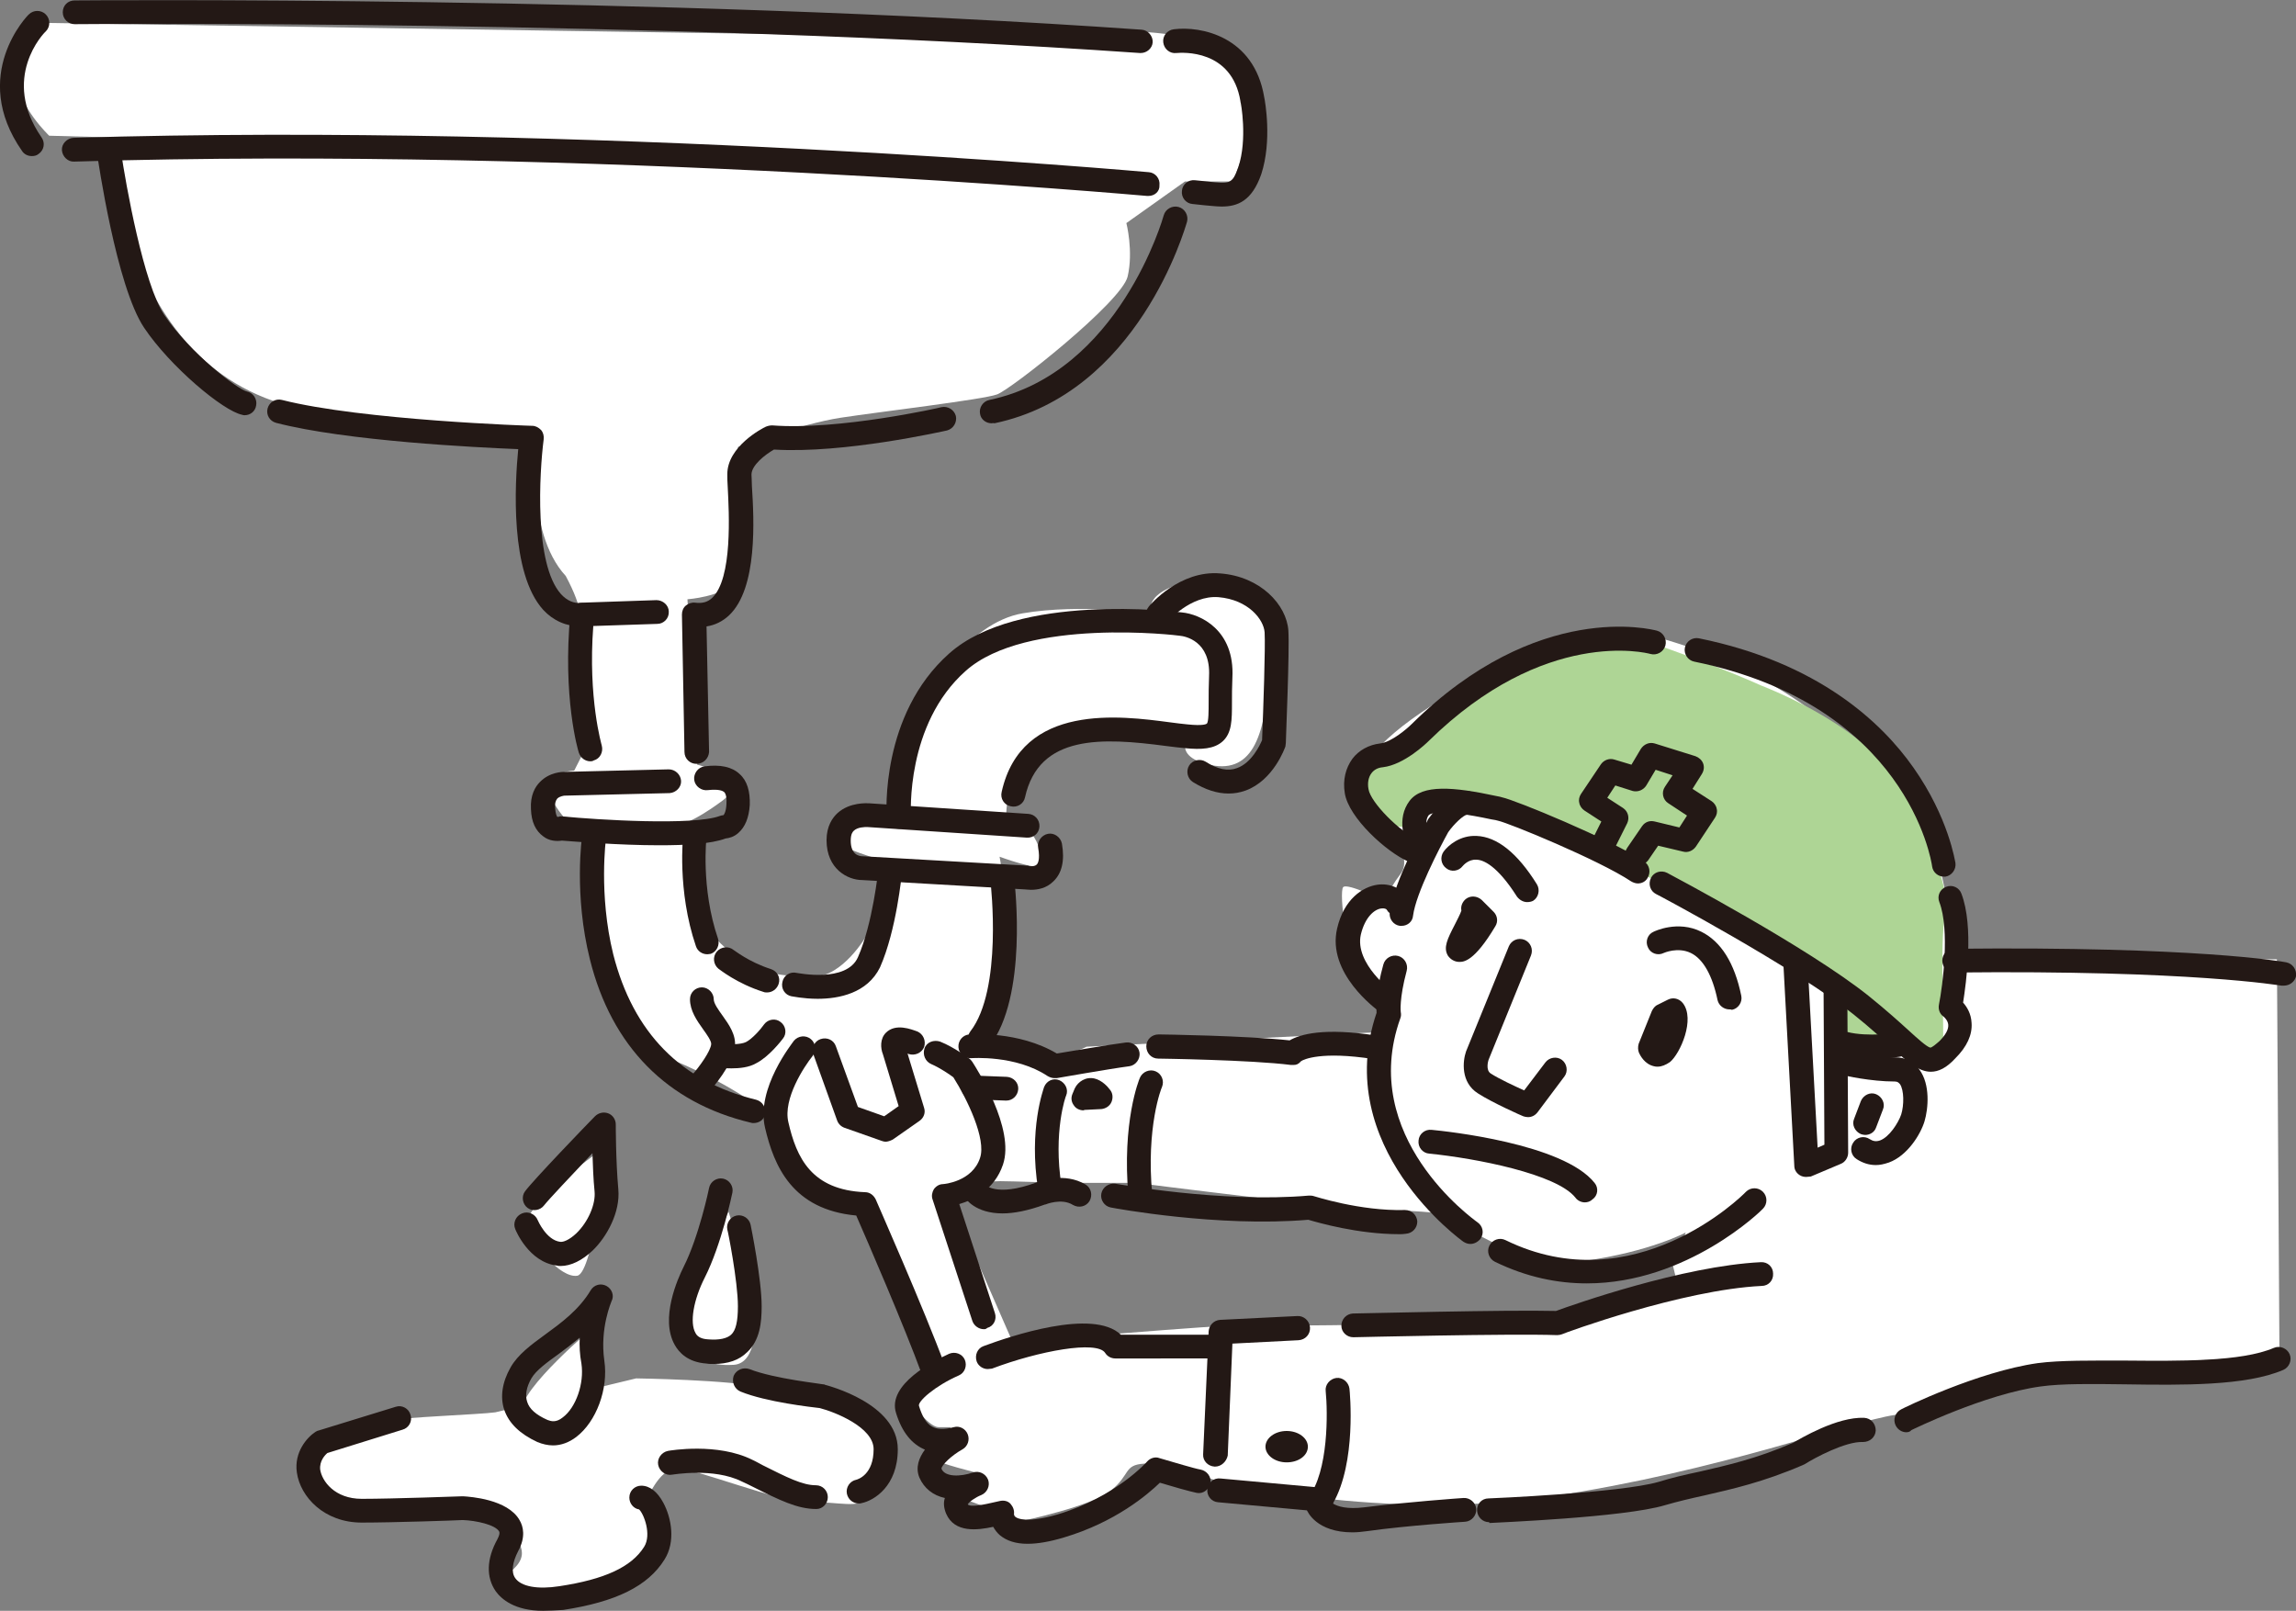<svg version="1.1" id="レイヤー_1" xmlns="http://www.w3.org/2000/svg" x="0" y="0" viewBox="0 0 541.4 379.8" xml:space="preserve"><rect x="0" y="0" width="541.4" height="379.8" fill="#808080" stroke="none"/><style>.st0{fill:#fff}.st2{fill:#231815}</style><path class="st0" d="M116.8 333c-3.4.5-22.7 1.2-24.2 1.9s-22.5 4.6-20.1 9.7c2.4 5.1 4.1 7.3 10.2 9 6 1.7 31.2 1.7 34.4 4.6 3.1 2.9 7.7 6.3 5.3 10.2-2.4 3.9-11.9 6.8 6.5 8 18.4 1.2 23.4-4.9 25-11.4 1.6-6.5-1.5-11.1-1.5-11.1s2.9-7.5 7-7.7c4.1-.2 24.7 8.2 31.5 8 6.8-.2 11.9 1.7 13.5-1.2 1.7-2.9 7.5-10.9 4.4-15.2-3.1-4.4-19.8-8.7-28.3-10.6-8.5-1.9-30.5-2.2-30.5-2.2l-33.2 8zM143.1 270.2s-19.8 13.6-18.7 18.5c1.1 4.9 7.8 12.7 11.7 12.1 3.9-.6 7-30.6 7-30.6zM171.8 285.7s-10.6 21.2-9.4 28.2c1.2 7 5.2 8.2 10.6 7.9 5.5-.3 5.5-10.3 4.8-14.2-.5-4.1-6-21.9-6-21.9z"/><path class="st0" d="M140.2 312.7s-17.7 14.8-17.2 20.1c.5 5.3 7.3 10.4 9.4 10.2 2.2-.2 4.1-3.1 5.3-7.5 1.3-4.4 2.5-22.8 2.5-22.8zM536.9 226.2l-75.8-1.1s-3.1-23.8-6.1-26.8c-3-3-19.8-39.9-74.4-50.4-8.9-.4-59.8 22.2-59.8 36.7 3.9 5.5 4.6 8.2 4.6 8.2s8.3 8.6 4.9 13.2c-3.5 4.6-3.5 6.6-3.5 6.6s-9.2-4.6-10.1-3.4c-.9 1.1.3 16.9 6.3 22.4s1.4 11.8 1.4 11.8l-68.2 3.4s-5.2 2.9-10.9 1.4c-5.8-1.4-12.4-5.2-12.4-5.2s3.2-17.8 3.7-25.8c.6-8-.9-15.2-.9-15.2s9.2 3.4 9.8 2c.6-1.4-.9-10.3-8.3-10.6 0 0 0-17.2 9.2-19.8 9.2-2.6 35.7-2.3 35.7-2.3s-7.5 6.3 2.6 8.9c10.1 2.6 13.8-5.7 14.4-21.8.6-16.1-4.6-23.8-17.3-21.5-12.7 2.3-10.4 7.7-10.4 7.7s-16.7-2.3-30.2 0-22.2 19.2-23.9 20.4c-1.7 1.1-5.8 14.6-5.8 16.6 0 2 2 10 2 10s-10.4-2-13-.9c-2.6 1.1-3.5 6.9-2.9 8 .6 1.1 9.5 4 11.2 4.3 1.7.3-4.6 17.8-4.6 17.8s-5.5 9.5-12.4 9.5-13-.9-17-3.7c-4-2.9-9.8-8.6-10.1-11.5-.3-2.9-2.3-19.5-2.6-20.7-.3-1.1.6 0 8.1-5.5s-5.8-8.6-5.8-8.6l-2.3-39s8.3-.6 10.7-4c2.3-3.4 1.2-31.9 1.2-31.9s15-5.5 24.2-6.9c9.2-1.4 33.7-4.3 36.9-5.5 3.2-1.1 29.4-21.8 30.8-27.8 1.4-6-.3-12.6-.3-12.6l13.8-9.8h11.2s11.2-23-2.6-31c-13.8-8-48.7-2.9-48.7-2.9L10.4 5.4S3.8 12 4.1 18.6c.3 6.6 7.5 13.4 7.5 13.4l14.7.4S27.5 92.1 77 97.3l49.5 5.2s-2.9 22.7 6.9 33.3c4.3 8 3.5 10.9 3.5 10.9l1.7 28.7-3.2 6.3s-5.8.3-6 3.4c-.3 3.2 3.5 7.5 3.5 7.5l4.9.6s0 48.5 17.6 55.4c17.6 6.9 25.3 13.8 25.3 13.8s4.6 12.9 10.7 15.8c6 2.9 12.7 3.2 12.7 3.2l16.1 38.2-2.3 4s-3.2 5.7-2.9 6.9c.3 1.1 4.3 6 6.3 6h2.9s-4.6 6.6-4 7.5c.6.9 10.7 3.4 10.7 3.4s-6 5.2-2.9 6.3c3.2 1.1 13 4.9 13 4.9s16.4-3.4 21-7.2c4.6-3.7 2.9-6 7.8-6.3 4.9-.3 17 4 17 4s39.4 9.8 79.2 3.7c39.7-6 69.7-17.5 80.9-19.2 11.2-1.7 25.9-10 28.2-10.3 2.3-.3 62.4-3.6 62.4-3.6l-.6-93.5zM395.6 303s-34 7.7-37.7 8.4c-3.7.7-62.5 1.4-65 1.1-2.5-.4-54.1 4-54.1 4l-16.3-37.3s10.9-.7 13.4-.7 13.8.4 16 .4h16s50.8 6.5 59.2 6.5 13.8.9 13.8.9 17.1 13.2 32.7 11c15.6-2.2 23.9-6.7 23.9-6.7l-3 7.9 1.1 4.5z"/><path d="M442.4 245.9c-4.7-.3-9.2-1.9-9.2-1.9l-.9-9.2s-7.3-7.6-13.9-11.4c-6.6-3.8-41.4-23.4-47.4-25.9s-25.9-12-31.9-8.5-8.2 6-8.2 6-7.9-.6-9.5-4.1c-1.6-3.5-.6-11.1 2.5-12.6 3.2-1.6 19.9-14.5 19.9-14.5s27.2-18.6 44.5-12.6c17.4 6 26.9 10.4 26.9 10.4s22.7 8.5 31.3 21.5c8.5 13 13.6 28.1 12.3 32.2-1.3 4.1-.6 22.7-.6 26.5 0 3.8.3 7-2.2 6.6-2.5-.2-13.6-2.5-13.6-2.5z" fill="#aed595"/><path class="st2" d="M7.5 36.8c-.9 0-1.8-.4-2.3-1.2C-7.3 17.7 6.6 3.5 6.8 3.4c1.1-1.1 2.9-1.1 4 0s1.1 2.9 0 4c-.5.4-10.7 11-1 25 .9 1.3.6 3-.7 3.9-.5.4-1 .5-1.6.5zM269 12.5h-.2C153.6 4.5 18.9 5.7 17.6 5.7c-1.5 0-2.8-1.2-2.8-2.8 0-1.6 1.2-2.8 2.8-2.8C18.9.1 153.8-1.1 269.2 7c1.5.1 2.7 1.5 2.6 3-.1 1.4-1.4 2.5-2.8 2.5zM288.1 48.7c-1.3 0-2.7-.2-4.1-.3-.9-.1-1.8-.2-2.8-.3-1.5-.1-2.7-1.5-2.5-3.1.1-1.5 1.5-2.7 3.1-2.5 1.1.1 2.1.2 3 .3 5 .6 5.8.7 7.2-3.4 2.2-6.6.6-15.3.5-15.4v-.1c-2-12.4-13.8-11.5-15.1-11.4-1.5.2-2.9-.9-3.1-2.5-.2-1.5.9-2.9 2.5-3.1 6.3-.8 18.9 1.6 21.3 16 .2.9 1.9 10.3-.7 18.2-2.2 6.3-5.6 7.6-9.3 7.6zM270.8 46.2h-.3c-1.3-.1-131.7-11.8-253-8.1-1.5.1-2.8-1.2-2.9-2.7s1.2-2.8 2.7-2.9c121.6-3.7 252.3 8 253.6 8.1 1.5.1 2.7 1.5 2.5 3.1.1 1.4-1.1 2.5-2.6 2.5z"/><path class="st2" d="M57.7 97.9c-.2 0-.4 0-.6-.1-4.5-.9-17-11.4-23.1-20.5-6.6-9.8-10.9-39.8-11.1-41-.2-1.5.8-3 2.4-3.2 1.5-.2 3 .8 3.2 2.4 1.2 8.3 5.4 31.5 10.2 38.7 6.3 9.3 17.4 17.6 19.5 18.1 1.5.3 2.5 1.8 2.2 3.3-.2 1.4-1.4 2.3-2.7 2.3zM233.8 99.8c-1.3 0-2.5-.9-2.7-2.2-.3-1.5.7-3 2.2-3.3 30.6-6.4 41-43.1 41.1-43.5.4-1.5 2-2.4 3.5-2 1.5.4 2.4 2 2 3.5-.5 1.6-11.5 40.4-45.4 47.5-.3-.1-.5 0-.7 0zM164.2 180.1c-1.5 0-2.8-1.2-2.8-2.8l-.6-32.4c0-.8.3-1.6.9-2.1.6-.5 1.4-.8 2.2-.7 1.7.2 2.9-.1 4-1.1 4.9-4.6 4-20.2 3.7-26.1-.1-1.3-.1-2.4-.1-3.1 0-6.5 8.2-10.8 9.1-11.2.5-.2 1-.3 1.5-.3 15.7 1.2 39.7-4.2 39.9-4.3 1.5-.3 3 .6 3.4 2.1.3 1.5-.6 3-2.1 3.4-1 .2-24.3 5.5-40.8 4.5-2.1 1.2-5.3 3.7-5.3 5.9 0 .5.1 1.6.1 2.7.5 7.8 1.4 24.1-5.4 30.5-1.5 1.4-3.3 2.3-5.3 2.6l.6 29.6c-.1 1.5-1.3 2.8-3 2.8.1 0 .1 0 0 0zM139.2 179.5c-1.2 0-2.3-.8-2.7-2-.2-.5-3.9-13.2-2-32.9.1-1.4 1.3-2.5 2.7-2.5l17.6-.6c1.5 0 2.9 1.2 2.9 2.7.1 1.6-1.2 2.9-2.7 2.9l-15.1.5c-1.3 17.1 2 28.1 2 28.2.4 1.5-.4 3.1-1.9 3.5-.3.2-.6.2-.8.2z"/><path class="st2" d="M136.9 147.7c-3.4 0-6.5-1.4-8.8-3.9-7.9-8.7-6.7-29.7-5.9-37.9-9.8-.4-40.5-1.9-57.1-6.2-1.5-.4-2.4-1.9-2-3.4.4-1.5 1.9-2.4 3.4-2 18.9 4.8 58.6 6.1 59 6.1.8 0 1.5.4 2.1 1 .5.6.7 1.4.6 2.2-1 7.8-2.3 29.4 4.1 36.5 1.4 1.5 2.9 2.2 4.9 2.1 1.6 0 2.9 1.2 2.9 2.7.1 1.6-1.2 2.9-2.7 2.9-.2-.1-.3-.1-.5-.1zM155.5 199.3c-9.7 0-20.2-.9-23-1.1-1.3.2-3 .1-4.4-1-1.8-1.3-2.8-3.4-2.9-6.4-.2-3.3 1-5.3 2.1-6.4 2.3-2.4 5.4-2.4 5.7-2.4l24.7-.6c1.5 0 2.8 1.2 2.9 2.7s-1.2 2.8-2.7 2.9l-24.8.6s-1.1.1-1.7.7c-.4.5-.6 1.2-.5 2.2.1 1.4.4 2 .5 2.1h.3c.4-.2.5-.1 1-.1 8.2.8 30.8 2.2 37-.1.3-.1.6-.2.9-.2.1-.1.6-.7.7-2.6.1-1.4-.1-2.5-.6-2.9-.3-.2-1.1-.7-3.8-.4-1.5.2-3-.9-3.2-2.4-.2-1.5.9-3 2.4-3.2 3.7-.5 6.5.1 8.3 1.8 1.8 1.6 2.5 4.1 2.4 7.3-.2 3-1.1 5.2-2.7 6.6-1 .9-2.1 1.2-3 1.3-3.5 1.3-9.4 1.6-15.6 1.6zm15.3-7zm0 0zm0 0z"/><path class="st2" d="M177.7 264.8c-.2 0-.4 0-.7-.1-19.7-4.7-32.8-18-37.9-38.5-3.8-15.2-1.9-28.8-1.8-29.4.2-1.5 1.6-2.6 3.2-2.4 1.5.2 2.6 1.6 2.4 3.2 0 .1-1.8 13.2 1.7 27.4 4.7 18.5 16 30 33.7 34.3 1.5.4 2.4 1.9 2.1 3.4-.2 1.3-1.4 2.1-2.7 2.1z"/><path class="st2" d="M164.9 258.6c-.7 0-1.3-.2-1.9-.7-1.2-1-1.2-2.8-.2-4 2.3-2.5 4.8-6.2 4.9-7.7.1-.7-1.1-2.4-1.9-3.5-1.5-2.1-3.1-4.4-3.1-7.1 0-1.6 1.3-2.8 2.8-2.8s2.8 1.3 2.8 2.8c0 1 1.1 2.5 2.1 3.9 1.5 2.1 3.2 4.5 2.9 7.3-.4 4.1-5.4 9.9-6.4 11-.5.5-1.3.8-2 .8z"/><path class="st2" d="M172.5 251.9c-1.4 0-2.6-.1-3-.2-1.5-.2-2.6-1.6-2.4-3.2.2-1.5 1.6-2.6 3.2-2.4 1.6.2 4.4.2 5.6-.4 1.4-.7 3.4-2.9 4.3-4.2.9-1.2 2.7-1.5 3.9-.5 1.2.9 1.5 2.7.5 3.9-.3.4-3.3 4.3-6.3 5.8-1.7 1-4 1.2-5.8 1.2zM166.8 225c-1.2 0-2.3-.7-2.7-1.9-4.5-13.2-3-26-3-26.5.2-1.5 1.6-2.6 3.1-2.4 1.5.2 2.6 1.6 2.4 3.1 0 .1-1.4 12 2.7 24 .5 1.5-.3 3.1-1.7 3.6-.2 0-.5.1-.8.1zM180.9 234c-.3 0-.6 0-.8-.1-6.4-2-10.5-5.4-10.7-5.5-1.2-1-1.4-2.8-.4-4 1-1.2 2.8-1.4 4-.4.1 0 3.5 2.8 8.8 4.5 1.5.5 2.3 2 1.8 3.5-.4 1.2-1.5 2-2.7 2zM192.8 235.5c-3.4 0-6-.6-6.2-.6-1.5-.3-2.5-1.8-2.1-3.4.3-1.5 1.8-2.5 3.4-2.1.2 0 11.7 2.4 14.4-3.7 3.5-7.9 4.8-20.5 4.8-20.6.1-1.5 1.5-2.7 3.1-2.5 1.5.1 2.7 1.5 2.5 3.1-.1.6-1.3 13.6-5.2 22.4-3 6.1-9.7 7.4-14.7 7.4zM231 247.7c-.6 0-1.2-.2-1.7-.6-1.2-1-1.4-2.7-.5-3.9 7.7-9.9 4.8-34.8 4.8-35-.2-1.5.9-2.9 2.5-3.1 1.5-.2 2.9.9 3.1 2.5.1 1.1 3.2 27.4-5.9 39.1-.6.6-1.4 1-2.3 1z"/><path class="st2" d="M243.1 209.8c-.6 0-1.2-.1-1.5-.1l-38.3-2.2c-3.4 0-8.4-2.6-8.4-9.4 0-3.3 1.4-5.3 2.6-6.4 2.9-2.6 6.9-2.3 7.4-2.3l37.6 2.5c1.5.1 2.7 1.4 2.6 3s-1.4 2.7-3 2.6l-37.6-2.5c-.6 0-2.3 0-3.2.9-.2.2-.7.7-.7 2.3 0 3.2 1.8 3.7 2.9 3.7h.1l38.6 2.2c.1 0 .3 0 .4.1.4.1 1.5.1 1.9-.4.2-.2.8-1.1.3-3.9-.3-1.5.8-3 2.3-3.3 1.5-.3 3 .8 3.3 2.3.7 4 0 7-2 8.9-1.7 1.7-3.8 2-5.3 2z"/><path class="st2" d="M211.9 195.4c-1.5 0-2.7-1.1-2.8-2.6-.1-1-1.5-24.3 14.7-38.7 16.1-14.4 53.3-9.9 54.9-9.7 4.3.4 12.5 4.1 11.9 15.4-.1 2.2-.1 4.1-.1 5.8 0 4.2 0 7.2-2.2 9.2-2 1.8-5 2-8.9 1.6-1.3-.1-2.7-.3-4.4-.5-15.1-2-30-2.8-33.3 12.1-.3 1.5-1.8 2.5-3.4 2.1-1.5-.3-2.5-1.8-2.1-3.4 4.7-21.1 28.2-17.9 39.6-16.4 1.6.2 3 .4 4.2.5 3.8.4 4.5-.1 4.6-.2.4-.5.4-3 .4-5.1 0-1.7 0-3.7.1-6.1.4-8.3-5.7-9.4-6.9-9.5-.4-.1-36.3-4.4-50.5 8.3-14.2 12.6-12.9 33.9-12.9 34.2.1 1.5-1.1 2.9-2.6 3h-.3z"/><path class="st2" d="M289.7 187.1c-2.7 0-5.5-.9-8.4-2.7-1.3-.8-1.7-2.6-.9-3.9.8-1.3 2.6-1.7 3.9-.9 2.8 1.8 5.3 2.3 7.4 1.5 3.4-1.2 5.4-5.4 5.9-6.6.3-7.5.8-21.9.6-25.4-.2-3-3.8-7.7-10.9-8.3-6.6-.5-12 5.8-12.1 5.9-1 1.2-2.8 1.3-4 .3-1.2-1-1.3-2.8-.3-4 .3-.4 7.3-8.6 16.8-7.8 9.5.7 15.7 7.4 16.1 13.5.3 4.8-.6 25.6-.6 26.5 0 .3-.1.5-.1.8-.1.3-2.8 8-9.4 10.4-1.4.5-2.7.7-4 .7zM208.8 269.2c-.3 0-.6-.1-.9-.2l-8.8-3.1c-.8-.3-1.4-.9-1.7-1.7l-5.6-15.6c-.5-1.5.2-3.1 1.7-3.6s3.1.2 3.6 1.7l5.2 14.3 6.2 2.2 3.4-2.4-3.7-12.2c-.6-1.5-.7-3.7.7-5.1 2.3-2.3 6-.8 7.4-.3 1.4.6 2.1 2.2 1.6 3.7-.6 1.4-2.2 2.1-3.7 1.6-.1 0-.1-.1-.2-.1l3.9 12.8c.4 1.2-.1 2.4-1.1 3.1l-6.3 4.4c-.6.3-1.2.5-1.7.5z"/><path class="st2" d="M220 325.9c-1.1 0-2.2-.7-2.6-1.8-4.2-11.5-13-31.8-15.5-37.5-15.1-1.4-19.4-11.7-21.5-20.7-2.2-9.3 6.5-20 6.8-20.5 1-1.2 2.8-1.4 4-.4 1.2 1 1.4 2.8.4 4-2 2.5-7 10.1-5.7 15.6 1.9 8.3 5.4 16 18.1 16.5 1.1 0 2 .7 2.5 1.7.1.3 11.4 25.8 16.4 39.4.5 1.5-.2 3.1-1.7 3.6-.5 0-.8.1-1.2.1zM232 313.4c-1.2 0-2.3-.8-2.7-1.9l-9.4-28.7c-.3-.8-.1-1.7.3-2.4.5-.7 1.3-1.2 2.1-1.2.3 0 7-.6 8.8-6.2 1.5-4.4-3-13.8-6.3-19-.8-.6-3.1-2.2-5.2-3.1-1.4-.6-2.1-2.2-1.6-3.7s2.2-2.1 3.7-1.6c3.5 1.4 6.8 4 7 4.1.2.2.4.4.6.7 1 1.6 10.1 15.7 7.2 24.2-2 5.9-6.9 8.3-10.3 9.3l8.4 25.7c.5 1.5-.3 3.1-1.8 3.5-.3.3-.6.3-.8.3zM168.2 321.6c-.5 0-1.1 0-1.6-.1-4.4-.3-6.5-2.6-7.5-4.4-3.5-6.2.7-15.6 2.1-18.4 3.6-7.1 6-18.5 6-18.6.3-1.5 1.8-2.5 3.3-2.2 1.5.3 2.5 1.8 2.2 3.3-.1.5-2.6 12.3-6.5 20-2.7 5.3-3.6 10.7-2.2 13.1.3.6 1 1.4 3 1.5 2.6.2 4.4-.2 5.4-1.1 1.1-1 1.6-3.1 1.6-6.7 0-5.9-2.4-18-2.5-18.1-.3-1.5.7-3 2.2-3.3 1.5-.3 3 .7 3.3 2.2.1.5 2.6 12.8 2.6 19.2 0 3.8-.4 8-3.4 10.8-1.9 1.9-4.5 2.8-8 2.8zM132.2 298.5c-.3 0-.6 0-.9-.1-6.6-.8-9.7-8.3-9.8-8.6-.6-1.4.1-3.1 1.6-3.7 1.4-.6 3.1.1 3.7 1.6 0 0 2 4.7 5.3 5.1.7.1 2.1-.4 3.8-2 2.8-2.7 4.6-6.9 4.3-9.9-.3-2.9-.4-6.2-.5-9-5 5.3-10.4 11-11.4 12.3-.9 1.2-2.7 1.5-3.9.6-1.2-.9-1.5-2.7-.6-3.9 1.9-2.6 15-16.2 16.5-17.7.8-.8 2-1.1 3.1-.7s1.8 1.5 1.8 2.6c0 .1 0 8.7.6 15.3.5 5.4-2.7 11.2-6 14.4-2.5 2.4-5.2 3.7-7.6 3.7zM130.4 340.8c-1.2 0-2.5-.3-3.7-.8-4.1-1.9-6.7-4.4-7.8-7.6-1-3-.5-6.5 1.5-10 1.7-3 4.8-5.3 8.1-7.7 3.7-2.7 8-5.8 10.8-10.5.8-1.3 2.4-1.7 3.7-1s1.9 2.3 1.2 3.6c0 .1-2.8 6.3-1.7 14 1 6.7-1.9 14.4-6.6 18-1.7 1.3-3.6 2-5.5 2zm6.3-25.4c-1.7 1.4-3.4 2.7-4.9 3.8-2.9 2.1-5.4 3.9-6.5 5.8-1.2 2.1-1.5 4-1 5.5.5 1.7 2.1 3.1 4.8 4.3.8.3 2 .7 3.6-.6 3.1-2.3 5.1-8 4.4-12.7-.4-2.1-.5-4.2-.4-6.1zM128.1 379.8c-6.8 0-9.9-2.8-11.2-4.6-2.3-3.3-2.2-7.6.4-12.3.4-.8.6-1.4.4-1.8-.9-1.6-5.5-2.6-8.6-2.7-1.6.1-16.6.6-23.8.6-8.9 0-14.5-6.1-15.3-11.8-.7-4.8 2.4-8.3 4.4-9.6.2-.1.5-.3.7-.3l18.2-5.6c1.5-.5 3.1.4 3.5 1.9.5 1.5-.4 3.1-1.9 3.5l-17.7 5.5c-.6.5-1.9 1.9-1.7 3.9.4 2.7 3.4 6.9 9.8 6.9 7.4 0 23.6-.6 23.7-.6h.2c1.7.1 10.5.7 13.3 5.6.9 1.5 1.5 4-.3 7.3-1.4 2.7-1.7 5-.7 6.4 1.4 2 5.3 2.7 10.4 1.9 10.6-1.6 17-4.5 20-9.3 1.8-2.9-.1-7.8-1.2-8.8-1.3-.2-2.3-1.4-2.3-2.8 0-1.6 1.3-2.8 2.8-2.8 2 0 3.8 1.4 5.2 4 2 3.7 2.9 9.3.3 13.4-3.9 6.3-11.5 10-23.9 11.9-1.8.1-3.3.2-4.7.2zM192.5 355.8c-4.5 0-8.7-2.1-15.1-5.3-.8-.4-1.6-.8-2.5-1.2-6.6-3.3-16.3-1.6-16.4-1.6-1.5.3-3-.8-3.3-2.3-.3-1.5.8-3 2.3-3.3.5-.1 11.7-2 19.9 2.1.9.4 1.7.9 2.5 1.3 5.6 2.8 9.3 4.7 12.5 4.7 1.6 0 2.8 1.3 2.8 2.8s-1.2 2.8-2.7 2.8zM202.5 354.5c-1.3 0-2.5-.9-2.8-2.3-.3-1.5.7-3 2.2-3.3.4-.1 4.1-1.2 4.1-7.2 0-5.2-9.2-8.8-12.7-9.7-1.7-.2-12.6-1.4-18.7-3.9-1.4-.6-2.1-2.2-1.6-3.7.6-1.4 2.2-2.1 3.7-1.6 5.8 2.3 17.3 3.5 17.4 3.6.1 0 .3 0 .4.1.7.2 17.2 4.4 17.2 15.2 0 8.7-5.6 12.1-8.5 12.7-.3.1-.5.1-.7.1z"/><path class="st2" d="M242.3 364c-2.8 0-4.9-.7-6.5-2-.7-.6-1.2-1.3-1.6-2-3.7.8-9.1 1.5-11.1-3.1-.5-1.2-.7-2.5-.3-3.7-2.8-.6-4.9-2.3-6-4.8-1-2.4-.1-4.7 1.3-6.6-3.1-1.3-5.4-4.1-6.8-8.6-2.2-6.8 9-12.4 12.5-14 1.4-.6 3.1 0 3.7 1.4.6 1.4 0 3.1-1.4 3.7-5.7 2.5-9.8 6.2-9.4 7.2 1.5 4.9 3.6 6.2 8.2 5 1.4-.4 2.8.4 3.3 1.7s0 2.8-1.2 3.5c-2.7 1.5-5 3.8-5 4.6.8 2 4.5 1.9 7.4.9 1.4-.5 3 .2 3.6 1.7.5 1.4-.2 3-1.6 3.6-1.3.5-2.9 1.6-3.2 2.2.6.8 4.5-.1 5.8-.4.6-.1 1.2-.3 1.8-.4.9-.2 1.9 0 2.5.7.6.7.9 1.5.8 2.4 0 .2.1.5.4.7.4.3 2.5 1.5 9.8-.6 13.8-4.1 21.2-12.5 21.2-12.5.7-.8 1.9-1.2 2.9-.8 3.1.9 8.4 2.5 9.7 2.7 1.5.3 2.6 1.7 2.3 3.2s-1.7 2.6-3.2 2.3c-1.5-.3-6.1-1.6-8.7-2.4-2.9 2.8-10.5 9.3-22.6 12.9-3.3 1-6.2 1.5-8.6 1.5z"/><path class="st2" d="M232.9 322.8c-1.1 0-2.2-.7-2.6-1.8-.5-1.5.2-3.1 1.6-3.6 6.2-2.3 25.8-9 32.4-2.7h21.6c1.6 0 2.8 1.3 2.8 2.8s-1.3 2.8-2.8 2.8H263c-1 0-1.9-.5-2.4-1.3-1.9-3-15.6-.5-26.7 3.7-.3 0-.7.1-1 .1z"/><path class="st2" d="M286.5 345.8h-.1c-1.6-.1-2.8-1.4-2.7-2.9l1.3-29c.1-1.4 1.2-2.6 2.7-2.7l18.2-.9c1.5-.1 2.9 1.1 3 2.7s-1.1 2.9-2.7 3l-15.6.8-1.1 26.4c-.3 1.4-1.5 2.6-3 2.6zM311.6 356.4h-.3l-24.1-2.2c-1.5-.1-2.7-1.5-2.5-3.1.1-1.5 1.5-2.7 3.1-2.5l24.1 2.2c1.5.1 2.7 1.5 2.5 3.1-.1 1.4-1.4 2.5-2.8 2.5zM308.4 341.1c0 2.1-2.2 3.7-5 3.7s-5-1.7-5-3.7 2.2-3.7 5-3.7 5 1.7 5 3.7z"/><path class="st2" d="M318.9 361.3c-8.4 0-10.6-4.8-10.8-5.4-.4-.9-.2-2 .4-2.8 4.8-6.2 4.6-20.2 4.1-25.1-.2-1.5 1-2.9 2.5-3.1 1.5-.2 2.9 1 3.1 2.5.1.8 1.7 17.4-3.9 27.1 1.1.7 3.3 1.4 7.4.9 9.4-1.2 23.2-2.2 23.4-2.2 1.5-.1 2.9 1.1 3 2.6.1 1.5-1.1 2.9-2.6 3-.1 0-13.8.9-23 2.2-1.4.2-2.6.3-3.6.3zM319.1 315.3c-1.5 0-2.8-1.2-2.8-2.7 0-1.6 1.2-2.8 2.7-2.9 1.5 0 36.1-.9 47.9-.6 4.1-1.5 29.9-10.6 48.3-11.5 1.6-.1 2.9 1.1 2.9 2.7.1 1.6-1.1 2.9-2.7 2.9-18.8.9-46.8 11.2-47.1 11.4-.3.1-.7.2-1.1.2-11-.4-47.7.5-48.1.5.1 0 0 0 0 0zM351.1 358.9c-1.5 0-2.7-1.2-2.8-2.7-.1-1.6 1.1-2.9 2.7-2.9.3 0 31.1-1.3 40.1-3.9 3.2-1 6.3-1.7 9.6-2.4 6.5-1.5 13.3-3 22.1-6.8 1.7-1 10.4-6.2 16.8-5.9 1.6.1 2.7 1.4 2.7 3-.1 1.6-1.4 2.7-3 2.7-4.1-.2-11.5 3.8-13.7 5.2-.1.1-.3.1-.4.2-9.5 4.1-16.8 5.7-23.3 7.2-3.2.7-6.2 1.4-9.3 2.3-9.6 2.9-40.1 4.1-41.4 4.2 0-.2-.1-.2-.1-.2zM248.6 254.2c-.5 0-1.1-.2-1.6-.5-7.5-5-17.9-4.2-18-4.2-1.5.1-2.9-1-3-2.6-.1-1.5 1-2.9 2.6-3 .5 0 11.5-.9 20.6 4.5 3.2-.5 12.3-2.1 16.3-2.6 1.5-.2 3 .9 3.2 2.4.2 1.5-.9 3-2.4 3.2-4.6.6-17 2.8-17.1 2.8h-.6zM236.4 286.1c-6.4 0-8.7-3.4-9-3.9l4.8-2.9-.1-.1s2.6 3.2 12.3-.4c.8-.3 6.6-2.5 11.6.5 1.3.8 1.7 2.5.9 3.9-.8 1.3-2.5 1.7-3.9.9-2.7-1.7-6.5-.1-6.5-.1h-.1c-4.1 1.5-7.4 2.1-10 2.1z"/><path class="st2" d="M247.6 282.9c-1.4 0-2.6-1-2.8-2.4-2.3-14.3 1.3-23.8 1.4-24.2.6-1.5 2.2-2.2 3.6-1.6 1.4.6 2.2 2.2 1.6 3.6-.1.1-3.1 8.6-1.1 21.3.2 1.5-.8 3-2.3 3.2-.1.1-.2.1-.4.1zM237.3 259.5h-.1l-7.8-.3c-1.6-.1-2.8-1.4-2.7-2.9.1-1.6 1.4-2.8 2.9-2.7l7.8.3c1.6.1 2.8 1.4 2.7 2.9-.1 1.5-1.3 2.7-2.8 2.7zM268.9 284.8c-1.4 0-2.7-1.1-2.8-2.6-1.6-17.6 2.5-27.7 2.7-28.1.6-1.4 2.3-2.1 3.7-1.5 1.4.6 2.1 2.2 1.5 3.7-.1.1-3.8 9.4-2.3 25.4.1 1.5-1 2.9-2.5 3.1h-.3z"/><path class="st2" d="M330 291c-9.8 0-19.1-2.7-21.5-3.4-21.3 1.8-45.6-2.7-46.6-2.9-1.5-.3-2.5-1.8-2.2-3.3.3-1.5 1.8-2.5 3.3-2.3.2 0 25 4.6 45.6 2.8.4 0 .8 0 1.1.1.1 0 11 3.6 21.6 3.3 1.6 0 2.8 1.2 2.9 2.7 0 1.6-1.2 2.8-2.7 2.9-.6.1-1.1.1-1.5.1zM305 251.1h-.6c-9.4-1.2-31.1-1.5-31.3-1.5-1.6 0-2.8-1.3-2.8-2.9 0-1.6 1.3-2.8 2.9-2.8.9 0 20.7.3 30.9 1.4 2.4-1.4 8-3.1 20.6-1.1 1.5.2 2.6 1.7 2.3 3.2-.2 1.5-1.7 2.6-3.2 2.3-12.3-1.9-16.4.1-17 .5-.6.7-1.1.9-1.8.9zm1.6-.7zM449.5 337.7c-1 0-2-.6-2.5-1.6-.7-1.4-.1-3.1 1.3-3.8.7-.4 18.1-8.9 32.2-10.9 5.3-.7 12.8-.6 20.7-.6 12.8.1 27.3.3 35-3 1.4-.6 3.1.1 3.7 1.5.6 1.4-.1 3.1-1.5 3.7-8.8 3.8-23.9 3.6-37.3 3.4-7.7-.1-14.9-.2-19.9.5-13.2 1.8-30.3 10.2-30.5 10.3-.3.4-.8.5-1.2.5zM538.5 232.4h-.5c-.2 0-21.2-3.7-77.2-3.1-1.6 0-2.8-1.2-2.8-2.8 0-1.6 1.2-2.8 2.8-2.8 56.7-.6 77.4 3 78.3 3.2 1.5.3 2.5 1.7 2.3 3.3-.3 1.3-1.5 2.2-2.9 2.2zM374.2 302.6c-6.8 0-14.1-1.4-21.7-5.1-1.4-.7-2-2.4-1.3-3.8s2.4-2 3.8-1.3c30.2 14.8 55.7-10.3 56.7-11.4 1.1-1.1 2.9-1.1 4 0s1.1 2.9 0 4c-.2.3-17.8 17.6-41.5 17.6z"/><path class="st2" d="M346.7 293.3c-.6 0-1.1-.2-1.6-.5-.3-.2-31.3-22.3-20.5-54-.1-1.6-.1-5.3 1.6-11.4.4-1.5 2-2.4 3.5-2 1.5.4 2.4 2 2 3.5-1.8 6.7-1.4 9.7-1.4 9.7.1.5.1 1-.1 1.5-10 27.9 17.1 47.3 18.2 48.1 1.3.9 1.6 2.6.7 3.9-.7.8-1.5 1.2-2.4 1.2z"/><path class="st2" d="M326.7 238.9c-.6 0-1.1-.2-1.6-.5-.5-.4-12.3-8.9-9.8-19.5 1.6-6.9 6-9.8 9.5-10.3 2.9-.4 5.7.8 7 3.1.8 1.3.3 3.1-1 3.8-1.3.8-3.1.3-3.8-1-.1-.2-.6-.4-1.3-.3-1.6.2-3.8 2-4.8 6.1-1.6 6.9 7.5 13.6 7.6 13.6 1.3.9 1.6 2.7.6 3.9-.7.7-1.5 1.1-2.4 1.1z"/><path class="st2" d="M330.5 218.3h-.4c-1.5-.2-2.6-1.6-2.4-3.2 1-7.5 8.7-21.2 9-21.8 0-.1.1-.2.1-.2 1.1-1.5 4.9-6.6 9.1-6.6 1.6 0 2.8 1.3 2.8 2.8s-1.3 2.8-2.8 2.8c-.8.1-3 2.1-4.4 4.1-2.1 3.8-7.6 14.4-8.3 19.7-.1 1.4-1.3 2.4-2.7 2.4z"/><path class="st2" d="M386.2 208.3c-.5 0-1.1-.2-1.6-.5-7.5-5-28.9-13.8-31.4-14.3-.3-.1-.8-.2-1.5-.3-12.1-2.6-14.4-1.4-14.8-1-1.4 1.8.2 5.1.6 5.9.8 1.3.4 3.1-.9 3.9-1.3.8-3.1.4-3.9-.9-1.6-2.6-3.5-8.1-.3-12.3 3-3.9 10.3-3.3 20.5-1.1.6.1 1 .2 1.3.3 3 .6 25.4 9.8 33.5 15.1 1.3.9 1.6 2.6.8 3.9-.5.9-1.4 1.3-2.3 1.3zM455.3 252.7c-2.9 0-5.6-2.4-9.1-5.6-2.3-2.1-5.1-4.7-9.1-7.9-14-11.1-46.3-28.3-46.6-28.4-1.4-.7-1.9-2.4-1.2-3.8s2.4-1.9 3.8-1.2c1.3.7 33.1 17.5 47.5 29 4.1 3.3 7.2 6.1 9.4 8.1 2.3 2.1 4.2 3.8 5.1 4.1.4.1 1.5-.9 2.2-1.5 1.5-1.5 2.2-2.8 2.1-3.9-.1-1.1-1.1-1.9-1.1-1.9-.9-.6-1.3-1.7-1.1-2.8.9-4.5 2.6-17.7.1-24.2-.6-1.5.2-3.1 1.6-3.6 1.5-.6 3.1.2 3.6 1.6 3 7.8 1.1 21.2.4 25.7.9 1 1.9 2.6 2 4.8.2 2.8-1.1 5.6-3.8 8.3-2.1 2.3-4 3.2-5.8 3.2zM458.4 206.7c-1.4 0-2.6-1-2.8-2.4-.2-1.6-6.1-38.1-56.1-48.3-1.5-.3-2.5-1.8-2.2-3.3s1.8-2.5 3.3-2.2c28.1 5.7 43.1 19.8 50.6 30.5 8.3 11.8 9.8 22.1 9.9 22.5.2 1.5-.9 3-2.4 3.2h-.3z"/><path class="st2" d="M333.3 203.4c-.4 0-.7-.1-1.1-.2-5.3-2.3-14.2-10.4-15.1-16.2-.5-3.1.2-5.9 1.8-8.1 1.5-2 3.9-3.3 6.5-3.6 2.7-.3 6.4-3.5 7.5-4.6 29.7-29.3 56.6-22.3 57.8-22 1.5.4 2.4 2 2 3.5-.4 1.5-2 2.4-3.5 2-1-.3-25-6.3-52.3 20.5-.6.6-5.8 5.6-10.8 6.2-1.2.1-2.1.6-2.7 1.4-.7.9-1 2.3-.7 3.8.5 3.1 7.3 10 11.7 11.9 1.4.6 2.1 2.3 1.5 3.7-.5 1.1-1.5 1.7-2.6 1.7zM386 204.3c-.5 0-1.1-.2-1.6-.5-1.3-.9-1.6-2.6-.7-3.9l3.5-5.1c.7-1 1.8-1.4 3-1.1l5.8 1.4 1.8-2.8-4.4-2.9c-1.3-.8-1.7-2.6-.8-3.9l1.8-2.7-4-1.3-2.2 3.7c-.7 1.1-2 1.6-3.2 1.3l-4.1-1.3-1.9 2.9 3.7 2.4c1.2.8 1.6 2.3 1 3.6l-2.8 5.6c-.7 1.4-2.4 1.9-3.8 1.2s-1.9-2.4-1.2-3.8l1.7-3.4-4-2.6c-.6-.4-1.1-1.1-1.2-1.8-.2-.7 0-1.5.4-2.1l4.7-7c.7-1 2-1.5 3.2-1.1l4 1.2 2.2-3.7c.7-1.1 2-1.7 3.3-1.3l9.6 3c.8.3 1.5.9 1.8 1.7s.2 1.7-.3 2.5l-2.2 3.5 4.5 2.9c.6.4 1.1 1.1 1.2 1.8.2.7 0 1.5-.4 2.1l-4.5 6.8c-.7 1-1.9 1.5-3 1.2l-5.9-1.4-2.4 3.5c-.9 1-1.8 1.4-2.6 1.4zM360.1 212.7c-.9 0-1.8-.5-2.4-1.3-4.7-7.4-8-8.7-9.6-8.7-1.9-.1-3.1 1.4-3.2 1.5-.9 1.2-2.7 1.5-3.9.5-1.2-.9-1.5-2.6-.6-3.9 1.1-1.5 3.9-3.9 7.8-3.7 4.8.2 9.6 4 14.2 11.4.8 1.3.4 3.1-.9 3.9-.4.2-.9.3-1.4.3zM407.8 238c-1.3 0-2.5-.9-2.8-2.2-1.2-5.8-3.4-9.7-6.3-11.1-3.1-1.5-6.4 0-6.4 0-1.4.7-3.1.1-3.7-1.3-.7-1.4-.1-3.1 1.3-3.7.2-.1 5.7-2.8 11.3 0 4.6 2.3 7.8 7.3 9.4 15.1.3 1.5-.7 3-2.2 3.3-.2-.1-.4-.1-.6-.1zM360.3 263.4c-.4 0-.8-.1-1.1-.2-.3-.1-7.3-3.2-10.7-5.4-4.1-2.6-3.6-7.6-2.8-9.9l10.1-24.8c.6-1.4 2.2-2.1 3.7-1.5 1.4.6 2.1 2.2 1.5 3.7l-10 24.6c-.1.3-.7 2.4.5 3.2 2 1.3 5.7 3 7.9 4l5-6.6c.9-1.2 2.7-1.5 3.9-.6 1.2.9 1.5 2.7.6 3.9l-6.3 8.4c-.6.8-1.4 1.2-2.3 1.2zM344.1 226.8c-1.1 0-2.1-.6-2.7-1.5-1.1-1.9-.1-3.9 1.6-7.2.5-1 1.4-2.7 1.6-3.4-.2-1 .2-2 1-2.7 1.1-.9 2.7-.8 3.8.2l2.8 2.8c.9.9 1.1 2.3.4 3.4-5 8.4-7.5 8.4-8.5 8.4zm-.7-5.5zm1.7-5.6zM390.9 251.5c-.3 0-.6 0-.9-.1-2.2-.5-3.2-2.5-3.5-3.1-.3-.7-.3-1.5-.1-2.2l3.1-7.7c.3-.6.7-1.2 1.4-1.5l2.4-1.2c1.2-.6 2.6-.3 3.5.8 3 3.8-.6 11.9-3 13.9-1 .7-2 1.1-2.9 1.1zM373.7 283.5c-.8 0-1.7-.4-2.2-1.1-4.4-5.6-23.5-9.3-34.5-10.4-1.5-.1-2.7-1.5-2.5-3.1.1-1.5 1.5-2.7 3.1-2.5 3.2.3 31 3.2 38.4 12.5 1 1.2.8 3-.5 3.9-.5.5-1.2.7-1.8.7zM425.9 277.5c-.5 0-1-.1-1.5-.4-.8-.5-1.3-1.3-1.3-2.2l-2.6-48.1c-.1-1.6 1.1-2.9 2.7-3 1.5-.1 2.9 1.1 3 2.7l2.4 44.1 1.6-.7-.2-37.1c0-1.6 1.2-2.8 2.8-2.8 1.5 0 2.8 1.2 2.8 2.8l.2 39c0 1.1-.7 2.2-1.7 2.6l-7.1 3c-.3 0-.7.1-1.1.1z"/><path class="st2" d="M441.5 249.6c-2.3 0-5-.2-7.3-.8-1.5-.4-2.4-1.9-2.1-3.4s1.9-2.4 3.4-2.1c5 1.3 12 .2 12.1.2 1.5-.2 3 .8 3.2 2.3s-.8 3-2.3 3.2c-.2.2-3.3.6-7 .6z"/><path class="st2" d="M442.3 274.7c-1.6 0-3.1-.5-4.5-1.4-1.3-.8-1.7-2.6-.8-3.9.8-1.3 2.6-1.7 3.9-.8.8.5 1.5.6 2.4.3 2.2-.8 4.3-4.1 5-6.1.7-2.2.7-5.8-.3-7.2-.3-.3-.5-.6-1.2-.6-5.7 0-11.9-1.4-12.1-1.5-1.5-.3-2.5-1.9-2.1-3.4.3-1.5 1.9-2.5 3.4-2.1.1 0 5.9 1.3 10.9 1.3 2.4 0 4.4 1 5.7 2.9 2.6 3.5 2.1 9.2 1.2 12.2-.9 3-4 8.1-8.4 9.7-1.2.4-2.1.6-3.1.6z"/><path class="st2" d="M439.8 267.6c-.3 0-.7-.1-1-.2-1.4-.6-2.2-2.2-1.6-3.6l1.6-4.2c.6-1.4 2.2-2.2 3.6-1.6 1.4.6 2.2 2.2 1.6 3.6l-1.6 4.2c-.4 1.2-1.5 1.8-2.6 1.8zM255.5 261.8c-.9 0-1.8-.4-2.3-1.2-.6-.8-.7-1.8-.3-2.7l.5-1.2c0-.1.1-.1.1-.2.7-1.4 2.5-2.7 4.6-2.2 1.7.4 3.1 1.9 3.6 2.6.7.8.8 1.9.4 2.9s-1.4 1.6-2.4 1.7l-4 .2c-.1.1-.2.1-.2.1z"/></svg>